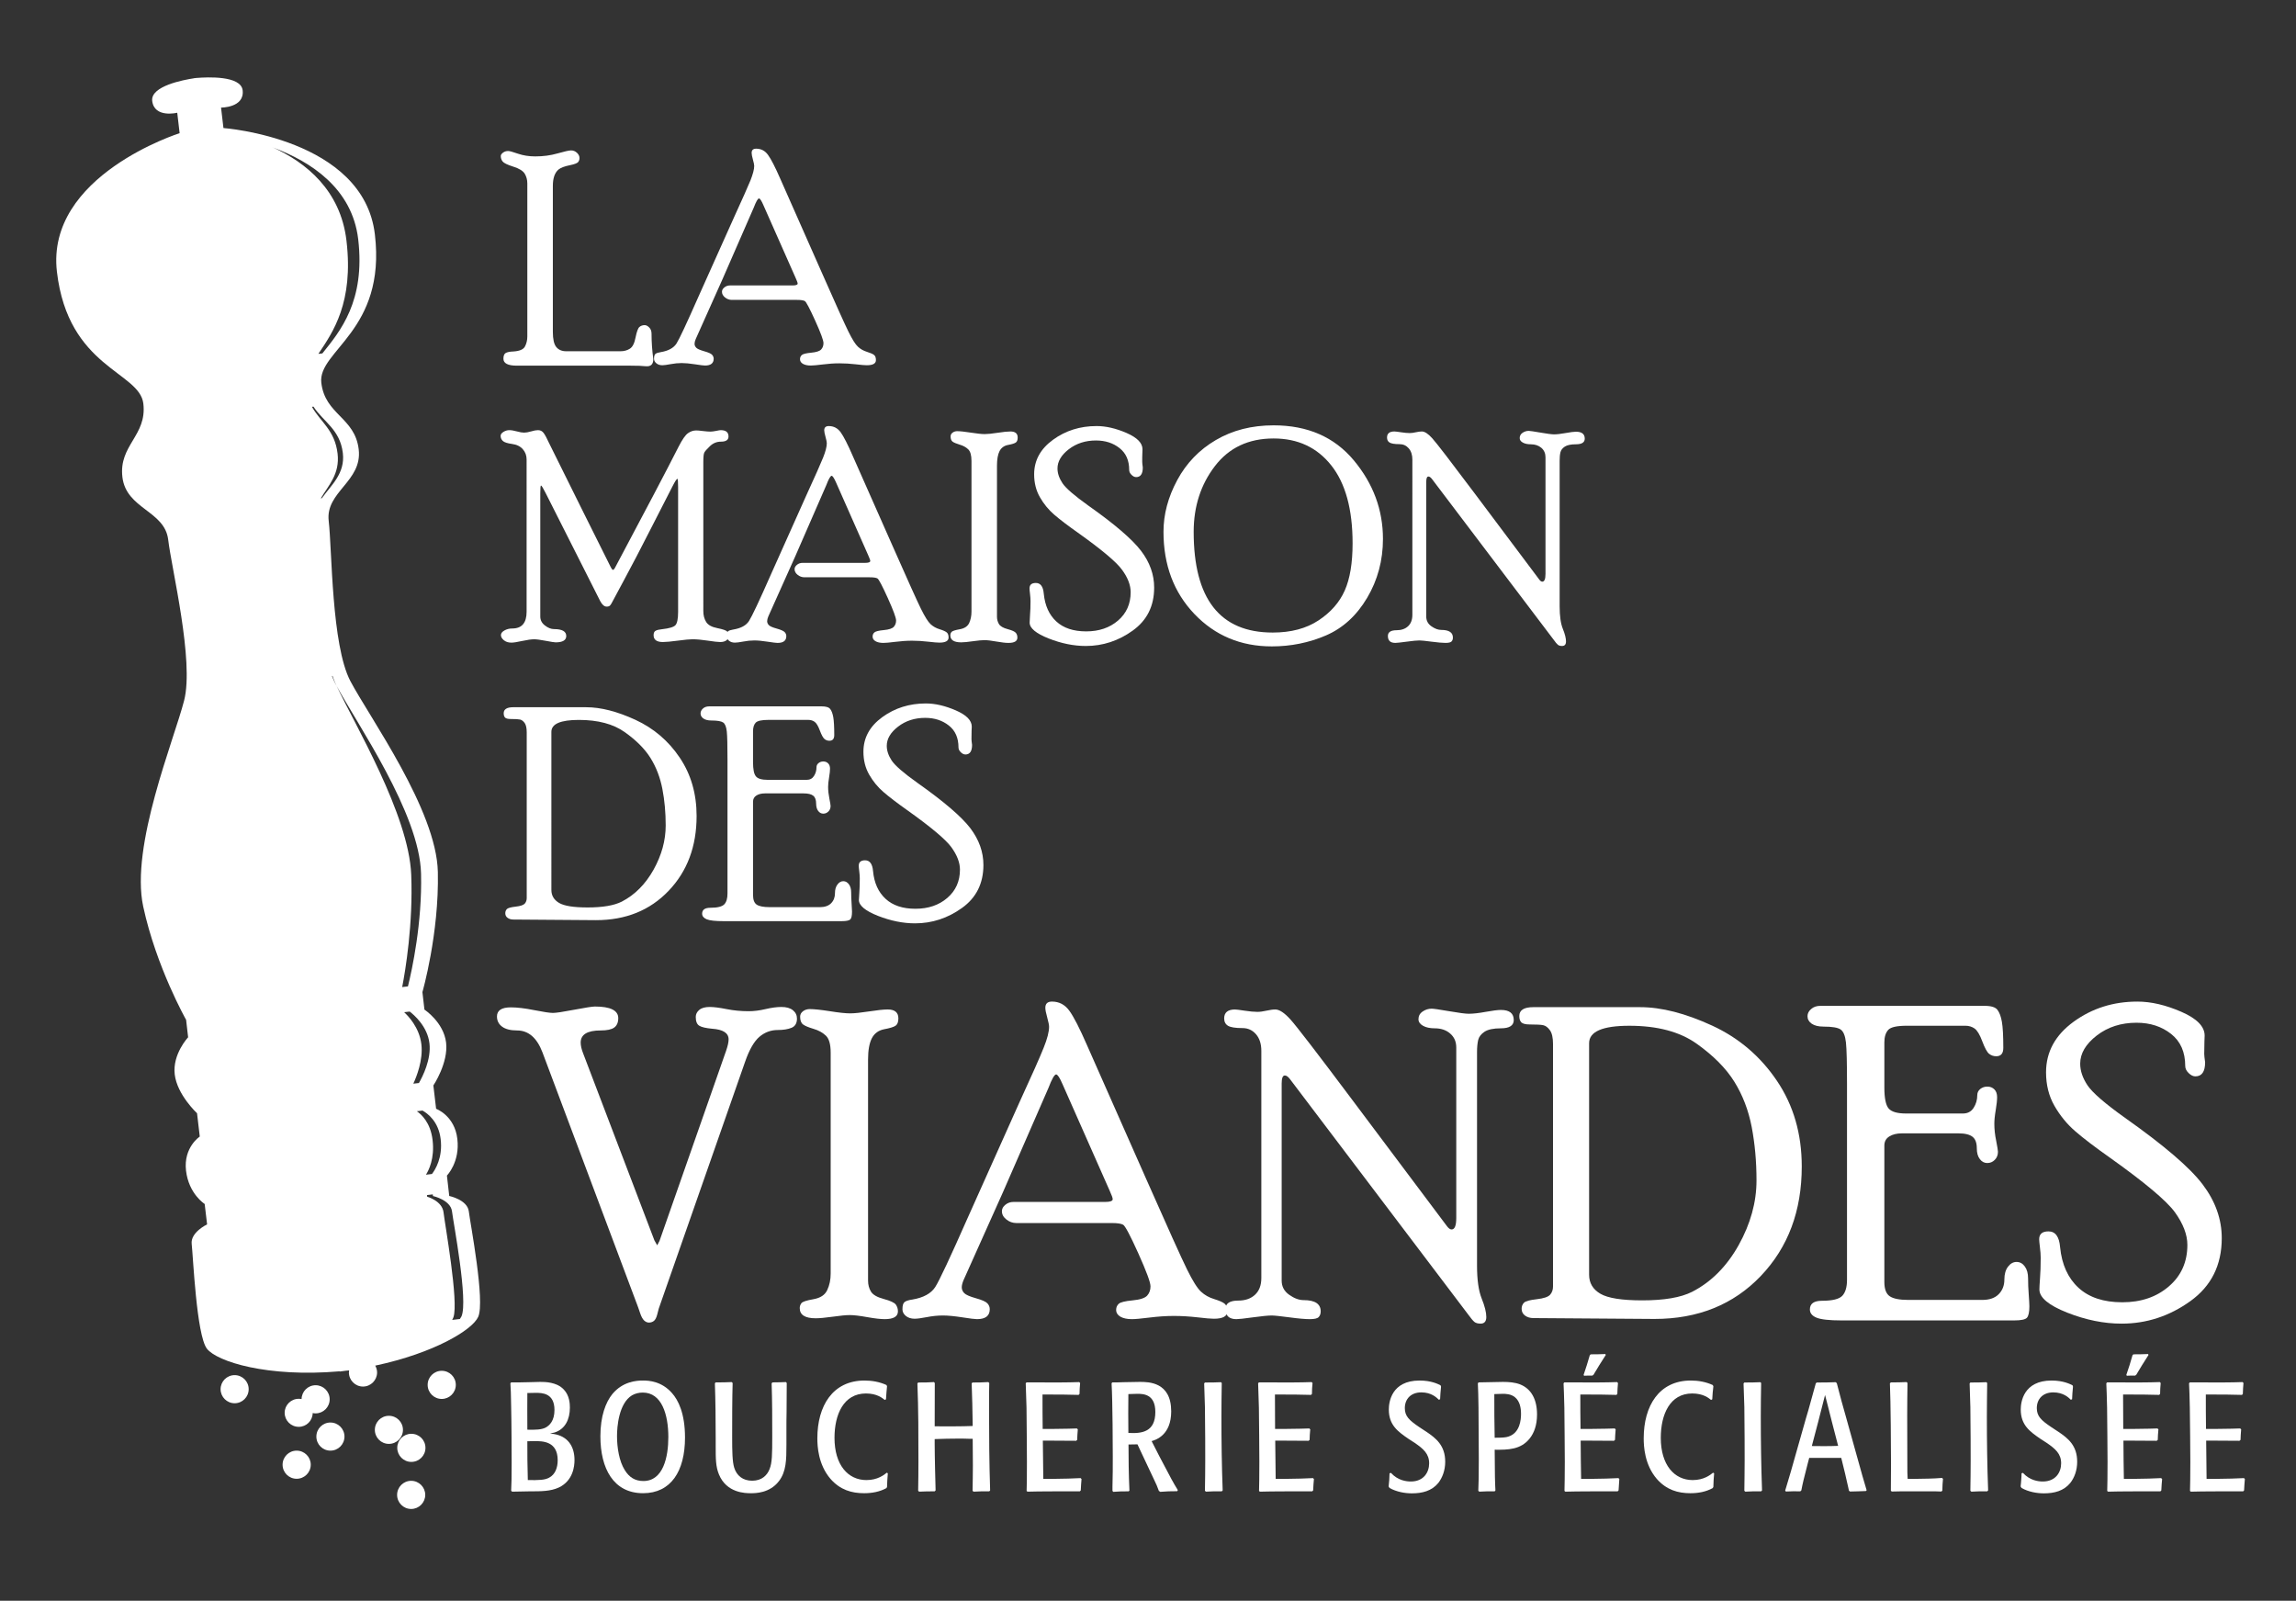 <?xml version="1.0" encoding="utf-8"?>
<!-- Generator: Adobe Illustrator 15.1.0, SVG Export Plug-In . SVG Version: 6.00 Build 0)  -->
<!DOCTYPE svg PUBLIC "-//W3C//DTD SVG 1.1//EN" "http://www.w3.org/Graphics/SVG/1.1/DTD/svg11.dtd">
<svg version="1.1" id="Layer_1" xmlns="http://www.w3.org/2000/svg" xmlns:xlink="http://www.w3.org/1999/xlink" x="0px" y="0px"
	 width="449px" height="313px" viewBox="0 0 449 313" enable-background="new 0 0 449 313" xml:space="preserve">
<rect x="0" y="0" width="449" height="313" fill="#333333" stroke="none"/>
<g>
	<defs>
		<rect id="SVGID_1_" x="11" y="15.139" width="428" height="279.909"/>
	</defs>
	<clipPath id="SVGID_2_">
		<use xlink:href="#SVGID_1_"  overflow="visible"/>
	</clipPath>
	<path clip-path="url(#SVGID_2_)" fill="#FFFFFF" d="M121.343,68.68c0.696,0,1.311-0.167,1.834-0.5
		c0.527-0.329,0.896-1.058,1.111-2.198c0.228-1.134,0.481-1.815,0.761-2.054c0.283-0.235,0.633-0.354,1.028-0.354
		c0.285,0,0.581,0.153,0.883,0.459c0.305,0.305,0.453,0.705,0.453,1.22c0,1.656,0.119,3.314,0.347,4.962
		c0,1.023-0.495,1.49-1.481,1.397c-0.648-0.078-1.647-0.114-2.996-0.114H101.07c-1.747,0-2.621-0.456-2.621-1.351
		c0-0.597,0.158-0.978,0.465-1.139c0.315-0.161,0.8-0.261,1.442-0.28c1.234-0.072,2.004-0.396,2.303-0.98
		c0.312-0.581,0.463-1.241,0.463-1.978V35.858c0-0.698-0.174-1.333-0.508-1.895c-0.35-0.56-1.091-1.027-2.242-1.381
		c-1.146-0.362-1.847-0.704-2.084-1.014c-0.238-0.302-0.357-0.661-0.357-1.056c0-0.227,0.145-0.444,0.431-0.662
		c0.283-0.215,0.626-0.326,1.021-0.326c0.267,0,0.909,0.178,1.924,0.532c1.015,0.349,2.139,0.525,3.372,0.525
		c1.536,0,2.984-0.188,4.352-0.583c1.365-0.389,2.245-0.588,2.65-0.588c0.437,0,0.822,0.156,1.149,0.466
		c0.337,0.313,0.498,0.655,0.498,1.031c0,0.323-0.1,0.588-0.292,0.808c-0.206,0.218-0.726,0.407-1.561,0.58
		c-1.061,0.209-1.812,0.496-2.251,0.851c-0.742,0.633-1.108,1.695-1.108,3.199v28.539c0,1.43,0.219,2.416,0.671,2.969
		c0.443,0.548,1.092,0.828,1.957,0.828H121.343z"/>
	<path clip-path="url(#SVGID_2_)" fill="#FFFFFF" d="M149.284,40.101c-0.372-0.868-0.668-1.3-0.854-1.3
		c-0.229,0-0.569,0.606-1.038,1.817l-6.083,13.931l-5.251,11.739c-0.158,0.356-0.231,0.673-0.231,0.936
		c0,0.289,0.116,0.545,0.337,0.774c0.209,0.222,0.733,0.446,1.551,0.682c0.816,0.23,1.327,0.455,1.535,0.685
		c0.209,0.231,0.315,0.493,0.315,0.782c0,0.886-0.575,1.326-1.708,1.326c-0.267,0-0.922-0.085-1.957-0.244
		c-1.034-0.16-1.901-0.239-2.582-0.239c-0.7,0-1.423,0.067-2.168,0.21c-0.738,0.14-1.278,0.218-1.625,0.218
		c-0.469,0-0.86-0.129-1.169-0.381c-0.301-0.249-0.455-0.541-0.455-0.875c0-0.497,0.092-0.818,0.286-0.973
		c0.186-0.15,0.536-0.262,1.05-0.341c1.471-0.247,2.482-0.803,3.048-1.665c0.556-0.867,1.988-3.933,4.313-9.202l6.905-15.397
		c1.683-3.685,2.775-6.135,3.266-7.337c0.473-1.211,0.723-2.147,0.723-2.812c0-0.221-0.09-0.638-0.257-1.24
		c-0.166-0.599-0.247-1.033-0.247-1.299c0-0.549,0.286-0.824,0.883-0.824c0.963,0,1.744,0.405,2.325,1.224
		c0.594,0.815,1.385,2.357,2.374,4.616l7.898,17.85c2.871,6.5,4.679,10.525,5.443,12.068c0.758,1.537,1.381,2.528,1.876,2.973
		c0.485,0.453,1.069,0.779,1.748,0.989c0.674,0.211,1.143,0.411,1.39,0.61c0.253,0.194,0.369,0.54,0.369,1.012
		c0,0.671-0.6,1.002-1.795,1.002c-0.397,0-1.126-0.064-2.184-0.189c-1.057-0.124-2.11-0.186-3.157-0.186
		c-1.05,0-2.132,0.072-3.269,0.22c-1.134,0.143-1.908,0.21-2.329,0.21c-0.652,0-1.159-0.11-1.548-0.334
		c-0.379-0.22-0.566-0.526-0.566-0.908c0-0.324,0.116-0.59,0.347-0.805c0.229-0.217,0.835-0.368,1.847-0.464
		c1.005-0.095,1.654-0.304,1.95-0.64c0.299-0.33,0.446-0.741,0.446-1.235c0-0.533-0.54-2-1.622-4.395
		c-1.089-2.398-1.76-3.673-2.023-3.824c-0.27-0.151-0.778-0.229-1.539-0.229h-12.73c-0.486,0-0.935-0.152-1.333-0.474
		c-0.395-0.316-0.604-0.685-0.604-1.111c0-0.32,0.158-0.614,0.479-0.863c0.309-0.246,0.666-0.377,1.063-0.377h12.237
		c0.677,0,1.024-0.122,1.024-0.365c0-0.152-0.132-0.526-0.398-1.109L149.284,40.101z"/>
	<path clip-path="url(#SVGID_2_)" fill="#FFFFFF" d="M137.542,119.525c0,0.777,0.177,1.464,0.54,2.067
		c0.359,0.601,1.085,1.005,2.184,1.222c1.092,0.219,1.741,0.443,1.943,0.668c0.215,0.233,0.318,0.507,0.318,0.826
		c0,0.346-0.148,0.632-0.437,0.872c-0.302,0.24-0.719,0.356-1.265,0.356c-0.417,0-1.23-0.09-2.419-0.272
		c-1.195-0.184-2.193-0.269-2.996-0.269c-0.53,0-1.474,0.085-2.843,0.269c-1.365,0.182-2.341,0.272-2.932,0.272
		c-1.214,0-1.821-0.445-1.821-1.338c0-0.438,0.132-0.73,0.401-0.87c0.267-0.143,0.684-0.244,1.25-0.299
		c1.391-0.156,2.264-0.411,2.617-0.785c0.344-0.367,0.527-1.24,0.527-2.607V95.195c0-1.041-0.048-1.566-0.151-1.566
		c-0.132,0-0.462,0.505-0.967,1.503l-4.417,8.633c-1.837,3.617-3.513,6.819-5.02,9.614c-1.513,2.801-2.322,4.309-2.425,4.521
		c-0.109,0.209-0.225,0.376-0.354,0.513c-0.134,0.128-0.343,0.198-0.629,0.198c-0.479,0-0.903-0.373-1.285-1.107l-10.647-21.08
		c-0.499-0.988-0.797-1.482-0.919-1.482c-0.086,0-0.138,0.495-0.138,1.477v24.134c0,0.704,0.305,1.286,0.912,1.749
		c0.607,0.471,1.192,0.705,1.773,0.705c1.593,0,2.393,0.45,2.393,1.354c0,0.821-0.7,1.238-2.081,1.238
		c-0.235,0-0.874-0.101-1.927-0.301c-1.054-0.198-1.802-0.301-2.242-0.301c-0.565,0-1.349,0.111-2.351,0.327
		c-0.995,0.221-1.705,0.33-2.12,0.33c-0.613,0-1.107-0.155-1.486-0.479c-0.379-0.313-0.566-0.645-0.566-0.993
		c0-0.342,0.215-0.642,0.671-0.901c0.443-0.258,0.96-0.393,1.542-0.393c1.872,0,2.807-1.089,2.807-3.276V89.833
		c0-0.784-0.254-1.447-0.749-2.007c-0.488-0.556-1.197-0.904-2.104-1.021c-0.918-0.127-1.512-0.319-1.801-0.593
		c-0.279-0.26-0.427-0.596-0.427-0.996c0-0.283,0.186-0.54,0.555-0.771c0.373-0.224,0.749-0.338,1.131-0.338
		c0.398,0,0.893,0.077,1.487,0.244c0.584,0.16,1.06,0.241,1.423,0.241c0.354,0,0.819-0.081,1.372-0.241
		c0.549-0.167,0.999-0.244,1.333-0.244c0.462,0,0.825,0.178,1.102,0.543c0.276,0.36,0.662,1.083,1.159,2.164l6.478,13.06
		l5.418,10.862c0.225,0.462,0.402,0.69,0.514,0.69c0.135,0,0.302-0.21,0.511-0.633c5.871-11.023,9.988-18.856,12.342-23.493
		c0.7-1.368,1.301-2.234,1.809-2.595c0.501-0.361,1.04-0.542,1.609-0.542c0.256,0,0.712,0.035,1.342,0.117
		c0.619,0.077,1.101,0.11,1.426,0.11c0.295,0,0.684-0.046,1.146-0.141c0.469-0.099,0.758-0.143,0.874-0.143
		c1.024,0,1.535,0.411,1.535,1.236c0,0.676-0.491,1.014-1.48,1.014c-0.822,0-1.536,0.292-2.142,0.87
		c-0.607,0.58-0.977,1.002-1.105,1.254c-0.138,0.254-0.199,0.869-0.199,1.834V119.525z"/>
	<path clip-path="url(#SVGID_2_)" fill="#FFFFFF" d="M163.496,94.34c-0.389-0.868-0.677-1.305-0.861-1.305
		c-0.228,0-0.581,0.602-1.043,1.816l-6.077,13.932l-5.261,11.737c-0.151,0.367-0.231,0.677-0.231,0.945
		c0,0.285,0.113,0.536,0.331,0.766c0.219,0.229,0.742,0.457,1.561,0.68c0.819,0.233,1.329,0.462,1.538,0.691
		c0.215,0.236,0.315,0.491,0.315,0.785c0,0.877-0.572,1.32-1.718,1.32c-0.26,0-0.916-0.081-1.949-0.24
		c-1.035-0.16-1.895-0.243-2.583-0.243c-0.7,0-1.422,0.071-2.162,0.216c-0.745,0.139-1.288,0.211-1.628,0.211
		c-0.472,0-0.871-0.122-1.176-0.377c-0.302-0.25-0.45-0.538-0.45-0.875c0-0.493,0.1-0.817,0.283-0.975
		c0.19-0.146,0.543-0.262,1.047-0.34c1.478-0.248,2.493-0.801,3.048-1.671c0.555-0.862,2.004-3.924,4.326-9.197l6.893-15.394
		c1.689-3.688,2.782-6.137,3.263-7.342c0.484-1.203,0.726-2.147,0.726-2.804c0-0.232-0.077-0.644-0.247-1.24
		c-0.17-0.603-0.257-1.034-0.257-1.299c0-0.551,0.299-0.83,0.883-0.83c0.971,0,1.747,0.405,2.341,1.222
		c0.584,0.825,1.378,2.36,2.357,4.629l7.898,17.843c2.877,6.505,4.688,10.524,5.446,12.062c0.765,1.542,1.394,2.534,1.875,2.98
		c0.488,0.45,1.07,0.778,1.75,0.986c0.674,0.204,1.14,0.413,1.388,0.61c0.259,0.202,0.379,0.539,0.379,1.013
		c0,0.668-0.604,0.999-1.795,0.999c-0.412,0-1.138-0.064-2.194-0.185c-1.05-0.122-2.104-0.191-3.15-0.191
		c-1.054,0-2.149,0.08-3.273,0.22c-1.137,0.146-1.911,0.21-2.332,0.21c-0.646,0-1.166-0.11-1.545-0.334
		c-0.382-0.219-0.568-0.52-0.568-0.911c0-0.321,0.112-0.592,0.347-0.802c0.228-0.211,0.848-0.367,1.853-0.46
		c0.999-0.097,1.647-0.308,1.943-0.639c0.302-0.335,0.45-0.746,0.45-1.237c0-0.53-0.542-1.997-1.628-4.398
		c-1.082-2.396-1.753-3.667-2.02-3.822c-0.27-0.152-0.774-0.225-1.539-0.225h-12.725c-0.497,0-0.937-0.159-1.338-0.477
		c-0.399-0.313-0.601-0.689-0.601-1.113c0-0.323,0.164-0.612,0.479-0.862c0.308-0.243,0.668-0.367,1.059-0.367h12.233
		c0.691,0,1.028-0.128,1.028-0.376c0-0.155-0.135-0.523-0.398-1.11L163.496,94.34z"/>
	<path clip-path="url(#SVGID_2_)" fill="#FFFFFF" d="M189.98,90.115c0-1.1-0.218-1.858-0.646-2.264
		c-0.423-0.411-0.979-0.713-1.653-0.907c-0.672-0.207-1.14-0.396-1.397-0.587c-0.257-0.198-0.389-0.538-0.389-1.035
		c0-0.292,0.131-0.536,0.389-0.727c0.257-0.19,0.552-0.288,0.893-0.288c0.584,0,1.48,0.098,2.676,0.285
		c1.197,0.187,2.103,0.286,2.732,0.286c0.563,0,1.414-0.087,2.519-0.258c1.107-0.173,1.939-0.254,2.492-0.254
		c0.945,0,1.42,0.398,1.42,1.181c0,0.481-0.119,0.805-0.366,0.976c-0.251,0.181-0.759,0.336-1.517,0.477
		c-0.761,0.14-1.311,0.543-1.658,1.19c-0.339,0.662-0.51,1.611-0.51,2.862v29.509c0,0.544,0.125,1.033,0.386,1.462
		c0.257,0.426,0.825,0.758,1.715,0.998c0.883,0.229,1.41,0.481,1.606,0.741c0.195,0.258,0.285,0.559,0.285,0.905
		c0,0.697-0.581,1.041-1.76,1.041c-0.536,0-1.314-0.09-2.335-0.268c-1.018-0.182-1.805-0.275-2.335-0.275
		c-0.491,0-1.246,0.074-2.264,0.213c-1.018,0.145-1.776,0.22-2.291,0.22c-1.418,0-2.128-0.454-2.128-1.363
		c0-0.246,0.074-0.468,0.228-0.662c0.148-0.19,0.688-0.37,1.609-0.534c0.921-0.158,1.535-0.564,1.85-1.218
		c0.292-0.652,0.45-1.389,0.45-2.201V90.115z"/>
	<path clip-path="url(#SVGID_2_)" fill="#FFFFFF" d="M206.8,91.599c0,0.946,0.327,1.91,0.983,2.893
		c0.649,0.974,2.322,2.413,5.009,4.338c5.193,3.661,8.634,6.623,10.343,8.866c1.721,2.252,2.569,4.651,2.569,7.194
		c0,3.605-1.397,6.409-4.198,8.413c-2.781,2.003-5.848,3.006-9.172,3.006c-2.354,0-4.786-0.495-7.253-1.468
		c-2.485-0.982-3.726-2.013-3.726-3.099c0-0.261,0.029-0.768,0.074-1.491c0.068-0.74,0.097-1.656,0.097-2.749
		c0-0.387-0.039-0.845-0.1-1.393c-0.071-0.537-0.093-0.898-0.093-1.067c0-0.701,0.405-1.056,1.237-1.056
		c0.921,0,1.436,0.708,1.551,2.114c0.228,2.314,1.047,4.121,2.453,5.415c1.408,1.297,3.351,1.938,5.846,1.938
		c2.505,0,4.581-0.708,6.222-2.116c1.647-1.419,2.469-3.266,2.469-5.542c0-1.368-0.545-2.823-1.664-4.357
		c-1.101-1.538-4.011-3.976-8.707-7.318c-1.94-1.368-3.475-2.533-4.583-3.494c-1.111-0.957-2.042-2.092-2.791-3.403
		c-0.754-1.313-1.13-2.804-1.13-4.477c0-2.719,1.227-4.974,3.696-6.764c2.458-1.786,5.292-2.676,8.512-2.676
		c1.825,0,3.777,0.448,5.857,1.348c2.082,0.909,3.123,1.967,3.123,3.183c0,0.173-0.007,0.447-0.026,0.82
		c-0.026,0.369-0.026,0.914-0.026,1.631c0,0.193,0.033,0.566,0.112,1.115c0,1.255-0.437,1.885-1.301,1.885
		c-0.311,0-0.606-0.147-0.905-0.443c-0.302-0.291-0.456-0.613-0.456-0.951c0-1.858-0.62-3.282-1.883-4.275
		c-1.255-0.998-2.8-1.492-4.611-1.492c-2.065,0-3.835,0.574-5.313,1.709C207.538,88.976,206.8,90.229,206.8,91.599"/>
	<path clip-path="url(#SVGID_2_)" fill="#FFFFFF" d="M248.886,123.682c3.581,0,6.559-0.791,8.951-2.37
		c2.399-1.581,4.104-3.522,5.133-5.839c1.027-2.311,1.538-5.391,1.538-9.238c0-6.64-1.385-11.723-4.169-15.238
		c-2.778-3.506-6.533-5.264-11.279-5.264c-4.897,0-8.72,1.804-11.485,5.415c-2.759,3.602-4.143,7.885-4.143,12.835
		C233.432,117.116,238.583,123.682,248.886,123.682 M249.06,83.166c6.654,0,11.88,2.283,15.686,6.843
		c3.803,4.562,5.701,9.682,5.701,15.367c0,4.2-1.034,8.046-3.096,11.524c-2.06,3.472-4.75,5.927-8.068,7.354
		c-3.318,1.42-6.844,2.135-10.566,2.135c-6.061,0-11.106-2.109-15.137-6.329c-4.03-4.22-6.051-9.581-6.051-16.079
		c0-3.403,0.893-6.773,2.682-10.094c1.792-3.329,4.311-5.947,7.576-7.856C241.043,84.122,244.801,83.166,249.06,83.166"/>
	<path clip-path="url(#SVGID_2_)" fill="#FFFFFF" d="M302.235,89.439c0-0.777-0.267-1.403-0.806-1.871
		c-0.553-0.464-1.233-0.695-2.071-0.695c-0.646,0-1.17-0.114-1.567-0.34c-0.405-0.223-0.601-0.515-0.601-0.874
		c0-0.434,0.186-0.778,0.552-1.029c0.379-0.254,0.777-0.382,1.221-0.382c0.219,0,0.983,0.115,2.315,0.342
		c1.313,0.228,2.19,0.342,2.624,0.342c0.568,0,1.326-0.088,2.258-0.257c0.948-0.172,1.619-0.26,2.036-0.26
		c1.141,0,1.715,0.455,1.715,1.357c0,0.734-0.581,1.1-1.718,1.1c-0.982,0-1.709,0.151-2.184,0.455
		c-0.46,0.307-0.745,0.669-0.848,1.1c-0.112,0.427-0.161,0.976-0.161,1.643v28.474c0,1.899,0.206,3.369,0.619,4.396
		c0.418,1.028,0.624,1.854,0.624,2.48c0,0.59-0.261,0.889-0.765,0.889c-0.36,0-0.636-0.079-0.822-0.235
		c-0.199-0.159-0.481-0.5-0.854-1.022l-23.77-31.393c-0.257-0.322-0.485-0.485-0.688-0.485c-0.296,0-0.431,0.359-0.431,1.074v26.302
		c0,0.8,0.331,1.434,1.012,1.908c0.671,0.477,1.313,0.709,1.924,0.709c1.52,0,2.277,0.5,2.277,1.503c0,0.303-0.08,0.552-0.26,0.749
		c-0.171,0.189-0.565,0.286-1.188,0.286c-0.61,0-1.513-0.081-2.727-0.24c-1.218-0.16-2.008-0.242-2.367-0.242
		c-0.494,0-1.326,0.082-2.498,0.242c-1.183,0.159-1.915,0.24-2.22,0.24c-0.978,0-1.452-0.45-1.452-1.355
		c0-0.75,0.565-1.123,1.705-1.123c0.932,0,1.678-0.261,2.242-0.78c0.556-0.521,0.839-1.267,0.839-2.237V89.882
		c0-0.924-0.235-1.665-0.707-2.214c-0.479-0.55-1.075-0.823-1.806-0.823c-0.96,0-1.615-0.108-1.958-0.323
		c-0.328-0.209-0.485-0.538-0.485-0.976c0-0.783,0.479-1.181,1.442-1.181c0.173,0,0.594,0.052,1.28,0.153
		c0.691,0.106,1.256,0.159,1.703,0.159c0.347,0,0.752-0.053,1.217-0.159c0.459-0.101,0.863-0.153,1.172-0.153
		c0.55,0,1.233,0.44,2.033,1.337c0.813,0.891,3.578,4.491,8.309,10.794l12.606,16.81c0.206,0.283,0.408,0.426,0.591,0.426
		c0.431,0,0.636-0.514,0.636-1.542V89.439z"/>
	<path clip-path="url(#SVGID_2_)" fill="#FFFFFF" d="M107.828,174.017c0,1.095,0.507,1.944,1.513,2.537
		c1.011,0.591,2.864,0.879,5.575,0.879c2.936,0,5.158-0.377,6.668-1.134c2.553-1.317,4.621-3.394,6.217-6.234
		c1.587-2.85,2.38-5.734,2.38-8.661c0-2.521-0.213-4.9-0.646-7.128c-0.427-2.232-1.198-4.247-2.309-6.041
		c-1.115-1.789-2.798-3.484-5.046-5.078c-2.245-1.596-5.237-2.393-8.977-2.393c-3.584,0-5.376,0.776-5.376,2.335V174.017z
		 M114.646,138.285c2.852,0,6.051,0.825,9.619,2.463c3.565,1.65,6.449,4.1,8.649,7.375c2.213,3.273,3.312,7.083,3.312,11.432
		c0,5.932-1.824,10.812-5.474,14.626c-3.651,3.824-8.382,5.737-14.202,5.737l-16.168-0.121c-0.433,0-0.812-0.111-1.111-0.329
		c-0.309-0.215-0.457-0.521-0.457-0.911c0-0.327,0.11-0.593,0.315-0.813c0.212-0.205,0.778-0.365,1.715-0.469
		c0.925-0.102,1.522-0.306,1.779-0.592c0.26-0.303,0.382-0.662,0.382-1.1v-32.37c0-0.858-0.135-1.473-0.411-1.858
		c-0.273-0.371-0.576-0.593-0.887-0.662c-0.312-0.07-0.916-0.106-1.811-0.106c-0.553,0-0.922-0.085-1.111-0.266
		c-0.189-0.185-0.283-0.465-0.283-0.856c0-0.786,0.626-1.182,1.878-1.182H114.646z"/>
	<path clip-path="url(#SVGID_2_)" fill="#FFFFFF" d="M160.327,177.376c0.957,0,1.705-0.254,2.206-0.766
		c0.501-0.508,0.751-1.159,0.751-1.958c0-0.714,0.167-1.288,0.492-1.709c0.321-0.43,0.7-0.645,1.137-0.645
		c0.437,0,0.802,0.203,1.098,0.606c0.295,0.394,0.443,0.93,0.443,1.591c0,0.666,0.026,1.382,0.083,2.154
		c0.054,0.773,0.083,1.291,0.083,1.581c0,0.784-0.102,1.284-0.321,1.528c-0.224,0.235-0.79,0.356-1.699,0.356h-23.063
		c-1.629,0-2.733-0.121-3.328-0.361c-0.597-0.253-0.899-0.621-0.899-1.103c0-0.768,0.545-1.155,1.625-1.155
		c1.384,0,2.284-0.229,2.714-0.68c0.414-0.444,0.62-1.145,0.62-2.121v-26.093c0-2.812-0.039-4.672-0.138-5.583
		c-0.1-0.922-0.344-1.5-0.713-1.754c-0.382-0.255-1.137-0.385-2.283-0.385c-0.688,0-1.211-0.134-1.58-0.391
		c-0.373-0.263-0.553-0.594-0.553-0.996c0-0.364,0.161-0.684,0.479-0.968c0.317-0.278,0.729-0.411,1.227-0.411h21.955
		c0.877,0,1.448,0.176,1.709,0.542c0.272,0.358,0.458,0.885,0.587,1.597c0.119,0.699,0.187,1.855,0.187,3.477
		c0,0.739-0.318,1.109-0.944,1.109c-0.363,0-0.681-0.106-0.951-0.329c-0.277-0.224-0.582-0.772-0.921-1.67
		c-0.325-0.888-0.675-1.458-1.025-1.705c-0.353-0.252-0.761-0.374-1.218-0.374h-7.827c-1.31,0-2.142,0.18-2.489,0.557
		c-0.341,0.372-0.508,0.929-0.508,1.675v6.029c0,1.411,0.183,2.34,0.575,2.787c0.37,0.455,1.146,0.673,2.313,0.673h7.605
		c0.626,0,1.105-0.251,1.426-0.756c0.324-0.501,0.491-1.073,0.491-1.701c0-0.318,0.122-0.597,0.392-0.812
		c0.264-0.22,0.581-0.324,0.94-0.324c0.379,0,0.694,0.123,0.941,0.369c0.254,0.247,0.373,0.594,0.373,1.05
		c0,0.401-0.064,0.968-0.186,1.716c-0.129,0.747-0.187,1.367-0.187,1.835c0,0.721,0.084,1.482,0.245,2.278
		c0.158,0.797,0.238,1.274,0.238,1.45c0,0.431-0.138,0.799-0.424,1.08c-0.286,0.285-0.62,0.425-0.999,0.425
		c-0.401,0-0.729-0.172-0.998-0.525c-0.267-0.351-0.405-0.831-0.405-1.439c0-0.724-0.187-1.24-0.566-1.542
		c-0.381-0.305-1.009-0.455-1.885-0.455h-7.554c-0.674,0-1.246,0.138-1.673,0.411c-0.447,0.28-0.662,0.684-0.662,1.21v18.225
		c0,0.957,0.241,1.589,0.729,1.912c0.481,0.318,1.316,0.482,2.499,0.482H160.327z"/>
	<path clip-path="url(#SVGID_2_)" fill="#FFFFFF" d="M173.414,145.827c0,0.954,0.325,1.915,0.973,2.897
		c0.656,0.977,2.322,2.428,5.01,4.338c5.19,3.667,8.639,6.623,10.358,8.874c1.699,2.248,2.56,4.642,2.56,7.189
		c0,3.604-1.397,6.413-4.192,8.408c-2.797,2.008-5.858,3.008-9.182,3.008c-2.357,0-4.773-0.493-7.255-1.465
		c-2.482-0.983-3.723-2.021-3.723-3.1c0-0.256,0.036-0.759,0.09-1.495c0.058-0.729,0.083-1.649,0.083-2.748
		c0-0.38-0.036-0.843-0.103-1.387c-0.07-0.539-0.099-0.9-0.099-1.072c0-0.697,0.414-1.059,1.243-1.059
		c0.918,0,1.438,0.708,1.554,2.115c0.222,2.329,1.044,4.123,2.454,5.417c1.407,1.299,3.353,1.944,5.838,1.944
		c2.512,0,4.597-0.709,6.234-2.123c1.645-1.417,2.47-3.26,2.47-5.531c0-1.372-0.558-2.824-1.667-4.363
		c-1.104-1.531-4.018-3.974-8.716-7.312c-1.937-1.376-3.456-2.535-4.577-3.5c-1.111-0.955-2.042-2.093-2.791-3.399
		c-0.758-1.32-1.127-2.809-1.127-4.48c0-2.716,1.229-4.971,3.69-6.762c2.463-1.787,5.299-2.676,8.511-2.676
		c1.827,0,3.78,0.453,5.868,1.357c2.074,0.901,3.119,1.957,3.119,3.178c0,0.171-0.007,0.438-0.036,0.811
		c-0.012,0.368-0.022,0.917-0.022,1.641c0,0.183,0.035,0.558,0.116,1.109c0,1.255-0.437,1.88-1.301,1.88
		c-0.308,0-0.61-0.145-0.908-0.439c-0.302-0.292-0.447-0.61-0.447-0.95c0-1.855-0.632-3.284-1.886-4.27c-1.265-1-2.8-1.5-4.618-1.5
		c-2.065,0-3.832,0.572-5.309,1.713C174.149,143.214,173.414,144.464,173.414,145.827"/>
	<path clip-path="url(#SVGID_2_)" fill="#FFFFFF" d="M141.984,205.491c0.337-0.972,0.501-1.725,0.501-2.256
		c0-1.254-1.082-1.943-3.25-2.09c-1.175-0.11-1.998-0.296-2.463-0.572c-0.479-0.283-0.712-0.859-0.712-1.739
		c0-0.521,0.231-0.984,0.684-1.365c0.465-0.392,1.143-0.577,2.062-0.577c0.777,0,1.869,0.137,3.273,0.415
		c1.407,0.281,2.842,0.414,4.313,0.414c1.024,0,2.135-0.132,3.311-0.414c1.188-0.278,2.219-0.415,3.109-0.415
		c0.973,0,1.715,0.211,2.245,0.635c0.527,0.429,0.796,0.969,0.796,1.643c0,0.907-0.359,1.504-1.063,1.795
		c-0.716,0.291-1.616,0.432-2.701,0.432c-1.33,0-2.521,0.437-3.562,1.313c-1.046,0.88-1.995,2.517-2.823,4.91l-16.872,48.23
		c-0.058,0.167-0.154,0.545-0.305,1.167c-0.158,0.61-0.369,1.031-0.643,1.254c-0.276,0.217-0.606,0.331-0.999,0.331
		c-0.324,0-0.632-0.145-0.931-0.417c-0.283-0.282-0.539-0.745-0.761-1.403c-0.219-0.648-0.36-1.046-0.408-1.185l-18.711-49.854
		c-1.089-2.841-2.737-4.261-4.972-4.261c-1.278,0-2.251-0.251-2.917-0.746c-0.668-0.495-0.999-1.159-0.999-1.991
		c0-1.178,0.902-1.779,2.711-1.779c1.255,0,2.788,0.188,4.609,0.551c1.814,0.36,3.025,0.539,3.635,0.539
		c0.585,0,1.972-0.206,4.163-0.625c2.19-0.416,3.536-0.626,4.041-0.626c3.035,0,4.561,0.763,4.561,2.273
		c0,0.856-0.276,1.47-0.803,1.847c-0.53,0.373-1.397,0.557-2.624,0.557c-2.624,0-3.921,0.789-3.921,2.38
		c0,0.581,0.157,1.288,0.491,2.129l13.93,36.548l0.543,0.954l0.456-0.875L141.984,205.491z"/>
	<path clip-path="url(#SVGID_2_)" fill="#FFFFFF" d="M162.443,205.809c0-1.611-0.309-2.712-0.938-3.31
		c-0.626-0.596-1.433-1.042-2.425-1.33c-0.983-0.295-1.667-0.58-2.042-0.864c-0.373-0.28-0.566-0.792-0.566-1.519
		c0-0.424,0.193-0.784,0.559-1.057c0.383-0.284,0.819-0.423,1.324-0.423c0.854,0,2.162,0.14,3.912,0.412
		c1.75,0.28,3.083,0.426,3.999,0.426c0.833,0,2.062-0.135,3.687-0.38c1.625-0.248,2.842-0.383,3.642-0.383
		c1.394,0,2.091,0.592,2.091,1.742c0,0.706-0.187,1.183-0.543,1.435c-0.366,0.247-1.105,0.483-2.216,0.686
		c-1.114,0.214-1.917,0.793-2.421,1.749c-0.498,0.965-0.749,2.354-0.749,4.19v43.21c0,0.802,0.186,1.518,0.559,2.141
		c0.372,0.62,1.214,1.113,2.505,1.455c1.298,0.347,2.078,0.716,2.361,1.088c0.276,0.386,0.417,0.824,0.417,1.336
		c0,1.013-0.86,1.52-2.582,1.52c-0.781,0-1.917-0.124-3.417-0.392c-1.503-0.273-2.641-0.403-3.414-0.403
		c-0.726,0-1.833,0.106-3.311,0.316c-1.49,0.208-2.611,0.31-3.356,0.31c-2.087,0-3.122-0.662-3.122-1.99
		c0-0.356,0.113-0.687,0.331-0.969c0.219-0.282,1.005-0.541,2.355-0.771c1.361-0.244,2.257-0.833,2.694-1.794
		c0.453-0.962,0.668-2.027,0.668-3.232V205.809z"/>
	<path clip-path="url(#SVGID_2_)" fill="#FFFFFF" d="M207.792,212.004c-0.552-1.283-0.977-1.92-1.252-1.92
		c-0.336,0-0.838,0.886-1.519,2.666l-8.906,20.407l-7.701,17.181c-0.219,0.528-0.334,0.999-0.334,1.377
		c0,0.418,0.164,0.793,0.482,1.127c0.324,0.332,1.085,0.665,2.28,1.002c1.195,0.331,1.943,0.665,2.254,1.002
		c0.309,0.339,0.459,0.72,0.459,1.142c0,1.299-0.835,1.944-2.505,1.944c-0.395,0-1.343-0.111-2.862-0.354
		c-1.519-0.232-2.781-0.359-3.78-0.359c-1.034,0-2.084,0.106-3.177,0.322c-1.085,0.211-1.869,0.31-2.379,0.31
		c-0.694,0-1.269-0.188-1.715-0.552c-0.437-0.365-0.655-0.799-0.655-1.284c0-0.732,0.125-1.199,0.411-1.421
		c0.27-0.223,0.784-0.392,1.535-0.496c2.161-0.365,3.642-1.178,4.464-2.441c0.815-1.28,2.916-5.759,6.323-13.473l10.098-22.543
		c2.483-5.403,4.076-8.996,4.776-10.76c0.716-1.762,1.066-3.136,1.066-4.113c0-0.326-0.116-0.931-0.362-1.815
		c-0.247-0.875-0.37-1.507-0.37-1.901c0-0.807,0.43-1.213,1.291-1.213c1.419,0,2.55,0.603,3.414,1.804
		c0.864,1.189,2.016,3.448,3.462,6.762l11.565,26.142c4.205,9.513,6.864,15.405,7.975,17.66c1.11,2.253,2.025,3.709,2.749,4.365
		c0.707,0.652,1.561,1.135,2.556,1.434c0.999,0.309,1.681,0.604,2.04,0.895c0.363,0.301,0.553,0.79,0.553,1.49
		c0,0.969-0.884,1.462-2.641,1.462c-0.584,0-1.65-0.087-3.192-0.273c-1.548-0.177-3.096-0.275-4.628-0.275
		c-1.539,0-3.131,0.114-4.789,0.32c-1.661,0.205-2.801,0.31-3.411,0.31c-0.954,0-1.702-0.166-2.258-0.478
		c-0.563-0.339-0.838-0.775-0.838-1.343c0-0.477,0.17-0.872,0.504-1.182c0.34-0.308,1.237-0.531,2.711-0.671
		c1.472-0.135,2.418-0.457,2.855-0.933c0.437-0.484,0.649-1.091,0.649-1.814c0-0.773-0.797-2.914-2.377-6.434
		c-1.586-3.517-2.579-5.378-2.965-5.601c-0.388-0.228-1.136-0.338-2.248-0.338h-18.631c-0.726,0-1.375-0.228-1.965-0.696
		c-0.584-0.461-0.871-1.001-0.871-1.615c0-0.484,0.229-0.907,0.684-1.268c0.46-0.374,0.98-0.546,1.564-0.546h17.918
		c1.002,0,1.5-0.183,1.5-0.542c0-0.228-0.192-0.777-0.587-1.639L207.792,212.004z"/>
	<path clip-path="url(#SVGID_2_)" fill="#FFFFFF" d="M284.783,204.824c0-1.14-0.393-2.055-1.195-2.74
		c-0.783-0.682-1.798-1.018-3.016-1.018c-0.943,0-1.715-0.166-2.293-0.495c-0.584-0.331-0.887-0.761-0.887-1.283
		c0-0.634,0.273-1.142,0.816-1.506c0.539-0.376,1.137-0.556,1.77-0.556c0.334,0,1.468,0.155,3.395,0.492
		c1.931,0.336,3.216,0.502,3.851,0.502c0.842,0,1.937-0.118,3.312-0.372c1.375-0.251,2.377-0.372,2.986-0.372
		c1.662,0,2.503,0.659,2.503,1.974c0,1.071-0.841,1.616-2.506,1.616c-1.448,0-2.517,0.225-3.201,0.665
		c-0.672,0.45-1.093,0.978-1.246,1.609c-0.151,0.633-0.229,1.429-0.229,2.403v41.704c0,2.783,0.302,4.932,0.902,6.432
		c0.61,1.503,0.912,2.716,0.912,3.639c0,0.859-0.379,1.292-1.121,1.292c-0.532,0-0.932-0.118-1.211-0.337
		c-0.279-0.228-0.696-0.733-1.249-1.495l-34.812-45.976c-0.359-0.48-0.7-0.712-1.006-0.712c-0.417,0-0.619,0.53-0.619,1.584v38.514
		c0,1.164,0.488,2.093,1.478,2.787c0.985,0.699,1.927,1.038,2.813,1.038c2.232,0,3.34,0.735,3.34,2.201
		c0,0.456-0.125,0.813-0.376,1.097c-0.24,0.28-0.828,0.423-1.753,0.423c-0.884,0-2.217-0.113-3.995-0.355
		c-1.773-0.232-2.924-0.359-3.456-0.359c-0.717,0-1.946,0.126-3.665,0.359c-1.728,0.242-2.804,0.355-3.243,0.355
		c-1.42,0-2.13-0.666-2.13-1.982c0-1.105,0.835-1.649,2.499-1.649c1.368,0,2.463-0.382,3.282-1.147
		c0.818-0.762,1.23-1.851,1.23-3.271v-44.406c0-1.362-0.348-2.448-1.041-3.249c-0.694-0.804-1.573-1.209-2.63-1.209
		c-1.42,0-2.377-0.157-2.865-0.463c-0.489-0.305-0.732-0.788-0.732-1.434c0-1.151,0.71-1.741,2.123-1.741
		c0.25,0,0.874,0.086,1.872,0.235c1.006,0.152,1.841,0.232,2.506,0.232c0.504,0,1.088-0.08,1.766-0.232
		c0.678-0.149,1.256-0.235,1.737-0.235c0.797,0,1.79,0.66,2.969,1.967c1.181,1.307,5.237,6.581,12.152,15.809l18.461,24.617
		c0.314,0.41,0.604,0.621,0.887,0.621c0.616,0,0.915-0.751,0.915-2.258V204.824z"/>
	<path clip-path="url(#SVGID_2_)" fill="#FFFFFF" d="M310.763,249.253c0,1.619,0.738,2.855,2.214,3.718
		c1.479,0.861,4.206,1.288,8.163,1.288c4.304,0,7.551-0.553,9.76-1.668c3.739-1.916,6.771-4.964,9.105-9.127
		c2.325-4.176,3.494-8.398,3.494-12.674c0-3.697-0.321-7.18-0.943-10.444c-0.633-3.262-1.757-6.207-3.395-8.844
		c-1.632-2.624-4.092-5.099-7.388-7.443c-3.295-2.332-7.676-3.493-13.142-3.493c-5.248,0-7.869,1.134-7.869,3.415V249.253z
		 M320.738,196.929c4.178,0,8.871,1.208,14.094,3.611c5.215,2.409,9.438,6.008,12.666,10.8c3.23,4.786,4.85,10.36,4.85,16.738
		c0,8.69-2.669,15.821-8.017,21.423c-5.341,5.588-12.275,8.393-20.789,8.393l-23.684-0.17c-0.635,0-1.182-0.168-1.624-0.486
		c-0.444-0.327-0.668-0.77-0.668-1.33c0-0.48,0.15-0.875,0.459-1.187c0.305-0.31,1.137-0.536,2.505-0.686
		c1.364-0.155,2.235-0.454,2.608-0.881c0.373-0.424,0.567-0.966,0.567-1.606v-47.398c0-1.256-0.208-2.159-0.607-2.708
		c-0.403-0.559-0.834-0.882-1.3-0.982c-0.449-0.102-1.336-0.146-2.643-0.146c-0.813,0-1.353-0.14-1.639-0.399
		c-0.267-0.266-0.408-0.687-0.408-1.244c0-1.16,0.916-1.741,2.749-1.741H320.738z"/>
	<path clip-path="url(#SVGID_2_)" fill="#FFFFFF" d="M387.625,254.175c1.423,0,2.496-0.373,3.231-1.116
		c0.745-0.753,1.114-1.708,1.114-2.868c0-1.05,0.235-1.895,0.713-2.515c0.469-0.621,1.027-0.927,1.671-0.927
		c0.635,0,1.175,0.28,1.608,0.875c0.431,0.582,0.646,1.359,0.646,2.338c0,0.967,0.035,2.021,0.125,3.148
		c0.077,1.124,0.126,1.902,0.126,2.315c0,1.144-0.168,1.888-0.479,2.235c-0.321,0.348-1.159,0.521-2.485,0.521H360.11
		c-2.367,0-3.985-0.178-4.866-0.533c-0.876-0.359-1.307-0.901-1.307-1.612c0-1.133,0.78-1.697,2.374-1.697
		c2.036,0,3.356-0.326,3.97-0.978c0.606-0.65,0.915-1.691,0.915-3.111v-38.205c0-4.126-0.064-6.846-0.205-8.185
		c-0.148-1.339-0.492-2.194-1.051-2.569c-0.553-0.376-1.657-0.559-3.337-0.559c-1.006,0-1.77-0.195-2.322-0.575
		c-0.54-0.38-0.809-0.863-0.809-1.454c0-0.538,0.233-1.008,0.716-1.41c0.466-0.415,1.063-0.618,1.785-0.618h32.149
		c1.287,0,2.123,0.267,2.508,0.801c0.393,0.52,0.679,1.298,0.857,2.333c0.181,1.026,0.273,2.73,0.273,5.093
		c0,1.083-0.463,1.626-1.374,1.626c-0.53,0-1.002-0.157-1.407-0.48c-0.395-0.322-0.845-1.137-1.329-2.436
		c-0.488-1.311-0.99-2.14-1.506-2.508c-0.524-0.362-1.112-0.54-1.78-0.54h-11.466c-1.924,0-3.144,0.263-3.642,0.81
		c-0.498,0.548-0.755,1.365-0.755,2.451v8.832c0,2.067,0.282,3.428,0.835,4.08c0.565,0.659,1.695,0.986,3.401,0.986h11.128
		c0.916,0,1.616-0.364,2.091-1.111c0.473-0.733,0.714-1.565,0.714-2.474c0-0.479,0.188-0.875,0.574-1.202
		c0.401-0.313,0.857-0.475,1.375-0.475c0.568,0,1.024,0.177,1.388,0.539c0.369,0.361,0.543,0.879,0.543,1.544
		c0,0.581-0.091,1.421-0.271,2.517c-0.189,1.096-0.272,1.997-0.272,2.685c0,1.059,0.121,2.173,0.365,3.33
		c0.223,1.17,0.344,1.876,0.344,2.125c0,0.644-0.209,1.17-0.626,1.589c-0.41,0.417-0.902,0.616-1.471,0.616
		c-0.575,0-1.063-0.254-1.449-0.776c-0.392-0.499-0.59-1.209-0.59-2.103c0-1.06-0.273-1.809-0.829-2.247
		c-0.563-0.448-1.484-0.676-2.765-0.676h-11.056c-0.995,0-1.821,0.204-2.466,0.607c-0.644,0.405-0.964,0.997-0.964,1.783v26.676
		c0,1.382,0.356,2.327,1.069,2.796c0.71,0.479,1.937,0.709,3.662,0.709H387.625z"/>
	<path clip-path="url(#SVGID_2_)" fill="#FFFFFF" d="M406.796,207.979c0,1.394,0.479,2.802,1.432,4.235
		c0.964,1.432,3.399,3.552,7.339,6.359c7.593,5.362,12.654,9.694,15.16,12.992c2.498,3.298,3.754,6.801,3.754,10.531
		c0,5.274-2.052,9.38-6.141,12.314c-4.092,2.936-8.571,4.4-13.447,4.4c-3.449,0-6.995-0.717-10.624-2.147
		c-3.633-1.434-5.45-2.948-5.45-4.536c0-0.386,0.042-1.12,0.121-2.192c0.087-1.066,0.133-2.417,0.133-4.026
		c0-0.559-0.049-1.232-0.151-2.03c-0.097-0.786-0.147-1.312-0.147-1.565c0-1.035,0.61-1.543,1.82-1.543
		c1.35,0,2.107,1.032,2.271,3.088c0.34,3.404,1.538,6.042,3.598,7.939c2.058,1.89,4.91,2.835,8.565,2.835
		c3.67,0,6.705-1.033,9.114-3.114c2.402-2.062,3.613-4.761,3.613-8.106c0-1.994-0.813-4.124-2.432-6.378
		c-1.632-2.242-5.884-5.82-12.767-10.713c-2.839-2.004-5.081-3.707-6.699-5.109c-1.636-1.411-2.993-3.074-4.098-4.993
		c-1.099-1.921-1.642-4.103-1.642-6.549c0-3.981,1.799-7.281,5.404-9.902c3.604-2.616,7.75-3.929,12.458-3.929
		c2.683,0,5.538,0.667,8.586,1.992c3.041,1.32,4.567,2.873,4.567,4.653c0,0.248-0.014,0.648-0.042,1.181
		c-0.022,0.55-0.038,1.361-0.038,2.409c0,0.277,0.058,0.82,0.173,1.628c0,1.835-0.636,2.757-1.908,2.757
		c-0.442,0-0.886-0.221-1.319-0.65c-0.44-0.423-0.662-0.892-0.662-1.395c0-2.71-0.922-4.803-2.769-6.258
		c-1.841-1.453-4.091-2.183-6.754-2.183c-3.022,0-5.611,0.83-7.778,2.5C407.881,204.147,406.796,205.982,406.796,207.979"/>
	<path clip-path="url(#SVGID_2_)" fill="#FFFFFF" d="M107.407,288.917c1.149-0.604,1.654-1.919,1.654-3.401
		c0-3.737-2.98-3.737-4.516-3.737c-0.331,0-1.118,0.03-1.419,0.03c0,3.104,0,4.093,0.093,7.591
		C105.419,289.425,106.563,289.4,107.407,288.917 M106.652,279.158c0.819-0.42,1.779-1.357,1.779-3.467
		c0-3.348-2.474-3.348-3.674-3.348c-0.427,0-0.812,0-1.631,0.032c0,2.199-0.029,3.619,0,7.171
		C104.815,279.581,105.84,279.546,106.652,279.158 M99.959,270.297c1.359,0,2.419,0,3.443-0.038c0.72-0.023,1.744-0.056,2.229-0.056
		c0.906,0,3.254,0,4.638,1.508c1.117,1.173,1.175,2.8,1.175,3.526c0,2.258-0.902,4.191-2.98,4.854
		c-0.308,0.086-0.607,0.148-0.898,0.206c0.231,0.033,0.468,0.061,0.719,0.09c2.678,0.426,4.063,2.322,4.063,5.099
		c0,1.205-0.267,4.038-3.074,5.369c-1.625,0.745-3.433,0.745-5.755,0.745c-0.69,0-2.56,0.036-3.373,0.063l-0.186-0.18
		c0.068-1.146,0.096-2.74,0.096-5.482c0-1.537-0.028-8.561-0.096-10.944c-0.022-2.417-0.086-3.551-0.147-4.585L99.959,270.297z"/>
	<path clip-path="url(#SVGID_2_)" fill="#FFFFFF" d="M125.701,272.288c-0.755,0-1.478,0.178-2.11,0.537
		c-2.595,1.595-2.929,6.148-2.929,7.989c0,2.232,0.427,4.914,1.512,6.626c0.874,1.422,2.02,2.142,3.645,2.142
		c3.887,0,4.879-4.699,4.879-8.59C130.698,276.569,129.407,272.288,125.701,272.288 M131.428,272.405
		c1.208,1.355,2.53,3.949,2.53,8.675c0,6.607-2.765,10.886-8.199,10.886c-5.784,0-8.347-4.821-8.347-11.128
		c0-3.917,1.021-6.659,2.377-8.306c2.023-2.39,4.618-2.599,5.97-2.599C126.902,269.934,129.407,270.08,131.428,272.405"/>
	<path clip-path="url(#SVGID_2_)" fill="#FFFFFF" d="M153.852,270.415c0,1.091,0,2.225-0.032,5.729
		c-0.029,1.05-0.029,2.105-0.029,3.159v3.197c0,2.959-0.035,5.219-1.448,7.082c-1.814,2.385-4.615,2.385-5.518,2.385
		c-1.053,0-4.733-0.03-6.23-3.673c-0.636-1.539-0.636-3.08-0.636-5.52v-1.601c0-3.557-0.038-7.145-0.157-10.702l0.157-0.175
		c1.439,0,1.77,0,3.131-0.061l0.183,0.179c-0.093,2.953-0.093,7.53-0.093,10.607c0,2.719,0.036,4.766,0.396,5.94
		c0.481,1.563,1.683,2.562,3.521,2.562c1.897,0,2.948-1.084,3.407-2.293c0.484-1.23,0.514-2.767,0.514-6.393
		c0-3.429,0-6.897-0.119-10.366l0.177-0.175c1.326,0,1.689-0.037,2.62-0.061L153.852,270.415z"/>
	<path clip-path="url(#SVGID_2_)" fill="#FFFFFF" d="M173.62,288.074c-0.086,1.241-0.125,1.478-0.154,2.663l-0.115,0.23
		c-1.327,0.733-2.862,1-4.368,1c-2.416,0-4.677-0.636-6.575-2.804c-2.409-2.808-2.569-6.388-2.569-7.925
		c0-6.331,2.99-11.304,9.23-11.304c1.472,0,2.955,0.27,4.282,0.874l0.115,0.24c-0.029,0.42-0.087,0.849-0.115,1.263
		c-0.032,0.429-0.062,0.878-0.087,1.294l-0.247,0.125c-0.453-0.361-1.506-1.264-3.67-1.264c-4.375,0-6.154,4.103-6.154,8.676
		c0,5.274,2.618,8.257,6.241,8.257c2.197,0,3.465-1.021,3.982-1.442L173.62,288.074z"/>
	<path clip-path="url(#SVGID_2_)" fill="#FFFFFF" d="M190.192,291.483c0.026-1.63,0.062-3.289,0.062-4.911
		c0-0.758-0.036-4.401-0.036-5.247h-0.632c-0.752-0.035-1.536-0.035-2.287-0.035c-1.84,0-2.496,0.035-4.516,0.095v0.931
		c0,2.472,0.147,7.872,0.18,9.099l-0.18,0.185c-1.33,0-1.639,0-3.051,0.063l-0.179-0.18c0.032-1.932,0.054-3.858,0.054-5.789
		c0-5.063,0-10.131-0.202-15.222l0.18-0.153c1.387,0,1.718,0,3.048-0.083l0.17,0.18c0,1.21-0.019,7.136-0.019,8.47
		c1.503,0.024,5.485,0.024,7.435-0.064c-0.054-4.07-0.087-4.755-0.203-8.35l0.177-0.153c1.243,0,1.631,0,3.073-0.083l0.19,0.18
		c-0.039,1.026-0.039,2.922-0.039,5.274c0,5.245,0.039,10.479,0.212,15.725l-0.173,0.185c-1.365,0-1.664-0.026-3.083,0.063
		L190.192,291.483z"/>
	<path clip-path="url(#SVGID_2_)" fill="#FFFFFF" d="M203.935,281.687c0.035,3.984,0.035,4.04,0.09,7.476h1.867
		c2.475-0.031,3.77-0.063,5.427-0.149l0.18,0.182c-0.09,1.048-0.09,1.143-0.145,2.22l-0.186,0.185h-4.824
		c-2.865,0-4.13,0.036-5.425,0.063l-0.154-0.147c0.039-1.116,0.058-2.808,0.058-5.671c0-2.591-0.058-7.68-0.08-10.606
		c-0.067-2.599-0.092-3.316-0.154-4.766l0.154-0.175c6.115,0.022,7.953,0.022,10.3-0.061l0.183,0.18
		c-0.09,0.905-0.09,1.26-0.116,2.14l-0.183,0.183c-2.983-0.069-3.318-0.069-5.524-0.069h-1.532c0,2.961,0,3.778,0.032,6.723h2.053
		c2.765-0.028,3.587-0.053,4.634-0.091l0.184,0.184c-0.087,0.966-0.087,1.206-0.122,2.049l-0.207,0.178
		c-1.48-0.027-2.501-0.027-4.489-0.027H203.935z"/>
	<path clip-path="url(#SVGID_2_)" fill="#FFFFFF" d="M225.935,276.082c0-3.498-2.35-3.549-3.529-3.549
		c-0.568,0-1.175,0.024-1.744,0.052c-0.033,2.533-0.033,5.064,0,7.595C223.343,280.331,225.935,279.977,225.935,276.082
		 M217.527,270.297c0.749,0,1.471,0,2.203-0.038c0.864,0,2.284-0.056,3.163-0.056c1.719,0,6.144,0,6.144,5.757
		c0,4.647-2.986,5.575-3.831,5.817l1.538,3.009c2.441,4.637,2.56,4.888,3.588,6.571l-0.119,0.216c-1.416,0-2.023,0.026-3.317,0.125
		l-0.271-0.184c-0.298-0.82-0.475-1.272-1.023-2.383c-0.746-1.596-1.93-4.134-2.685-5.696l-0.476-1.022
		c-0.79,0.03-0.967,0.03-1.753,0.03c0,2.19,0.031,5.996,0.18,9.013l-0.148,0.144c-1.355,0-1.634,0-3.012,0.099l-0.158-0.184v-0.843
		c0.061-1.965,0.061-3.893,0.061-5.854c0-1.077-0.021-10.82-0.234-14.347L217.527,270.297z"/>
	<path clip-path="url(#SVGID_2_)" fill="#FFFFFF" d="M238.924,291.6c-1.385-0.026-1.783,0-3.104,0.063l-0.187-0.18
		c0.036-1.959,0.062-3.886,0.062-5.851c0-0.78,0-7.287-0.062-10.515c-0.058-2.108-0.089-3.346-0.147-4.615l0.147-0.183
		c1.397,0,1.752,0,3.132-0.059l0.158,0.155c-0.036,2.255-0.064,4.374-0.064,6.506c0,4.858,0.064,9.677,0.244,14.495L238.924,291.6z"
		/>
	<path clip-path="url(#SVGID_2_)" fill="#FFFFFF" d="M249.381,281.687c0.032,3.984,0.032,4.04,0.087,7.476h1.872
		c2.466-0.031,3.761-0.063,5.424-0.149l0.184,0.182c-0.093,1.048-0.093,1.143-0.15,2.22l-0.189,0.185h-4.817
		c-2.862,0-4.131,0.036-5.429,0.063l-0.147-0.147c0.029-1.116,0.062-2.808,0.062-5.671c0-2.591-0.062-7.68-0.09-10.606
		c-0.065-2.599-0.087-3.316-0.151-4.766l0.151-0.175c6.114,0.022,7.958,0.022,10.307-0.061l0.182,0.18
		c-0.096,0.905-0.096,1.26-0.115,2.14l-0.183,0.183c-2.987-0.069-3.321-0.069-5.524-0.069h-1.528c0,2.961,0,3.778,0.025,6.723h2.049
		c2.77-0.028,3.591-0.053,4.644-0.091l0.184,0.184c-0.096,0.966-0.096,1.206-0.125,2.049l-0.206,0.178
		c-1.471-0.027-2.505-0.027-4.496-0.027H249.381z"/>
	<path clip-path="url(#SVGID_2_)" fill="#FFFFFF" d="M281.385,273.698c-0.458-0.448-1.474-1.446-3.439-1.446
		c-2.075,0-3.221,1.333-3.221,3.071c0,1.598,0.851,2.38,2.861,3.742c0.417,0.301,0.905,0.573,1.329,0.869
		c1.889,1.273,3.707,2.683,3.707,5.881c0,1.721-0.579,3.165-1.362,4.158c-1.265,1.542-3.103,2.02-5.154,2.02
		c-1.323,0-2.978-0.271-4.374-1.054l-0.174-0.297c0.055-0.453,0.09-0.88,0.125-1.327c0.026-0.423,0.049-0.849,0.049-1.241
		l0.278-0.086c1.353,1.506,3.048,1.689,3.89,1.689c2.503,0,3.581-1.786,3.581-3.559c0-1.872-1.146-2.839-2.798-3.981l-1.352-0.874
		c-1.905-1.33-3.738-2.588-3.738-5.661c0-1.422,0.507-5.668,6.019-5.668c2.3,0,3.62,0.691,4.102,0.937l0.093,0.264
		c-0.031,0.454-0.093,0.87-0.121,1.331c-0.032,0.358-0.032,0.756-0.062,1.118L281.385,273.698z"/>
	<path clip-path="url(#SVGID_2_)" fill="#FFFFFF" d="M294.939,280.907c2.327-0.704,2.508-3.354,2.508-4.458
		c0-1.184-0.241-2.45-1.156-3.226c-0.807-0.69-1.921-0.69-2.425-0.69c-0.546,0-1.24,0.024-1.642,0.052c0,3.741,0,4.825,0.07,8.535
		C293.866,281.119,294.457,281.057,294.939,280.907 M289.157,270.297c0.696,0,4.012-0.093,4.76-0.093
		c1.176,0,2.329,0.093,3.35,0.483c2.197,0.874,3.312,2.956,3.312,5.883c0,2.137-0.601,3.634-1.416,4.668
		c-1.75,2.223-4.252,2.257-6.867,2.223c0.025,5.222,0.059,6.356,0.146,7.954l-0.146,0.185c-1.39-0.026-1.666,0-3.018,0.063
		l-0.184-0.18c0.063-1.36,0.096-3.104,0.096-6.181c0-2.56-0.032-7.836-0.058-10.064c-0.038-2.499-0.062-3.316-0.128-4.766
		L289.157,270.297z"/>
	<path clip-path="url(#SVGID_2_)" fill="#FFFFFF" d="M314.025,264.93c-1.208,1.899-1.332,2.074-2.415,3.893l-0.211,0.142
		c-0.749,0-1.055,0-1.63,0.03l-0.079-0.171c0.347-1.003,0.925-2.808,1.204-3.835l0.18-0.179c1.079,0,1.5,0,2.858-0.057
		L314.025,264.93z M309.112,281.687c0.029,3.984,0.029,4.04,0.087,7.476h1.875c2.467-0.031,3.758-0.063,5.421-0.149l0.177,0.182
		c-0.086,1.048-0.086,1.143-0.147,2.22l-0.186,0.185h-4.818c-2.861,0-4.134,0.036-5.418,0.063l-0.157-0.147
		c0.025-1.116,0.064-2.808,0.064-5.671c0-2.591-0.064-7.68-0.087-10.606c-0.063-2.599-0.097-3.316-0.158-4.766l0.158-0.175
		c6.111,0.022,7.949,0.022,10.3-0.061l0.187,0.18c-0.09,0.905-0.09,1.26-0.128,2.14l-0.177,0.183
		c-2.994-0.069-3.319-0.069-5.519-0.069h-1.542c0,2.961,0,3.778,0.042,6.723h2.046c2.766-0.028,3.588-0.053,4.641-0.091l0.18,0.184
		c-0.086,0.966-0.086,1.206-0.125,2.049l-0.212,0.178c-1.478-0.027-2.505-0.027-4.483-0.027H309.112z"/>
	<path clip-path="url(#SVGID_2_)" fill="#FFFFFF" d="M335.21,288.074c-0.093,1.241-0.122,1.478-0.151,2.663l-0.131,0.23
		c-1.317,0.733-2.853,1-4.358,1c-2.419,0-4.677-0.636-6.577-2.804c-2.405-2.808-2.554-6.388-2.554-7.925
		c0-6.331,2.98-11.304,9.221-11.304c1.471,0,2.951,0.27,4.269,0.874l0.131,0.24c-0.025,0.42-0.092,0.849-0.131,1.263
		c-0.017,0.429-0.051,0.878-0.084,1.294l-0.237,0.125c-0.449-0.361-1.503-1.264-3.684-1.264c-4.365,0-6.145,4.103-6.145,8.676
		c0,5.274,2.628,8.257,6.24,8.257c2.197,0,3.462-1.021,3.979-1.442L335.21,288.074z"/>
	<path clip-path="url(#SVGID_2_)" fill="#FFFFFF" d="M344.405,291.6c-1.394-0.026-1.786,0-3.108,0.063l-0.177-0.18
		c0.021-1.959,0.058-3.886,0.058-5.851c0-0.78,0-7.287-0.058-10.515c-0.065-2.108-0.097-3.346-0.155-4.615l0.155-0.183
		c1.377,0,1.74,0,3.132-0.059l0.153,0.155c-0.042,2.255-0.067,4.374-0.067,6.506c0,4.858,0.067,9.677,0.241,14.495L344.405,291.6z"
		/>
	<path clip-path="url(#SVGID_2_)" fill="#FFFFFF" d="M354.316,282.742c1.051,0.033,3.7,0.033,5.146-0.032l-1.227-4.724
		c-0.723-2.84-0.819-3.285-1.333-5.221c-0.539,2.167-0.899,3.588-1.349,5.278L354.316,282.742z M361.578,291.483
		c-0.038-0.212-0.094-0.396-0.122-0.57c-0.484-2.11-0.787-3.53-1.387-5.855h-6.263l-0.273,1.027
		c-0.848,3.315-0.971,3.796-1.269,5.331l-0.205,0.185c-1.183-0.026-1.481-0.026-2.813,0.036l-0.142-0.18
		c1.024-3.346,1.316-4.458,1.926-6.604l2.166-7.628c0.305-1.026,0.61-2.012,0.873-3.045c0.154-0.537,0.848-3.1,1.027-3.708
		l0.184-0.153c1.567,0,2.014,0,3.703-0.06l0.216,0.188c0.744,2.947,1.143,4.28,1.74,6.418l1.75,6.268
		c1.111,4.038,1.33,4.825,1.542,5.519c0.122,0.386,0.69,2.287,0.806,2.741l-0.145,0.148c-1.294,0.059-1.776,0.059-3.103,0.095
		L361.578,291.483z"/>
	<path clip-path="url(#SVGID_2_)" fill="#FFFFFF" d="M373.027,270.415c-0.031,2.117-0.058,4.216-0.058,6.3
		c0,1.354,0.026,7.955,0.026,9.454c0,1.694,0,2.025,0.061,2.993h1.388c1.783-0.031,3.591-0.031,5.335-0.183l0.187,0.183
		c-0.094,0.96-0.094,1.205-0.126,2.293l-0.187,0.181c-0.654-0.036-1.201-0.036-2.401-0.036h-4.17c-1.406,0-1.865,0-3.131,0.036
		l-0.177-0.153c0.028-1.989,0.028-3.735,0.028-5.28c0-2.499-0.058-12.29-0.215-15.731l0.187-0.175c1.385,0,1.722,0,3.076-0.061
		L373.027,270.415z"/>
	<path clip-path="url(#SVGID_2_)" fill="#FFFFFF" d="M388.608,291.6c-1.385-0.026-1.779,0-3.096,0.063l-0.193-0.18
		c0.035-1.959,0.058-3.886,0.058-5.851c0-0.78,0-7.287-0.058-10.515c-0.052-2.108-0.09-3.346-0.142-4.615l0.142-0.183
		c1.388,0,1.757,0,3.135-0.059l0.154,0.155c-0.025,2.255-0.062,4.374-0.062,6.506c0,4.858,0.062,9.677,0.247,14.495L388.608,291.6z"
		/>
	<path clip-path="url(#SVGID_2_)" fill="#FFFFFF" d="M404.969,273.698c-0.447-0.448-1.472-1.446-3.44-1.446
		c-2.068,0-3.215,1.333-3.215,3.071c0,1.598,0.842,2.38,2.862,3.742c0.417,0.301,0.908,0.573,1.323,0.869
		c1.895,1.273,3.709,2.683,3.709,5.881c0,1.721-0.571,3.165-1.361,4.158c-1.266,1.542-3.097,2.02-5.146,2.02
		c-1.333,0-2.993-0.271-4.374-1.054l-0.181-0.297c0.062-0.453,0.09-0.88,0.123-1.327c0.035-0.423,0.058-0.849,0.058-1.241
		l0.272-0.086c1.355,1.506,3.049,1.689,3.881,1.689c2.508,0,3.593-1.786,3.593-3.559c0-1.872-1.146-2.839-2.807-3.981l-1.349-0.874
		c-1.904-1.33-3.745-2.588-3.745-5.661c0-1.422,0.514-5.668,6.032-5.668c2.292,0,3.619,0.691,4.104,0.937l0.08,0.264
		c-0.025,0.454-0.08,0.87-0.115,1.331c-0.022,0.358-0.022,0.756-0.058,1.118L404.969,273.698z"/>
	<path clip-path="url(#SVGID_2_)" fill="#FFFFFF" d="M420.159,264.93c-1.207,1.899-1.322,2.074-2.408,3.893l-0.206,0.142
		c-0.764,0-1.059,0-1.638,0.03l-0.083-0.171c0.356-1.003,0.931-2.808,1.204-3.835l0.18-0.179c1.085,0,1.503,0,2.865-0.057
		L420.159,264.93z M415.255,281.687c0.026,3.984,0.026,4.04,0.084,7.476h1.869c2.474-0.031,3.765-0.063,5.418-0.149l0.193,0.182
		c-0.097,1.048-0.097,1.143-0.157,2.22l-0.174,0.185h-4.827c-2.868,0-4.133,0.036-5.429,0.063l-0.15-0.147
		c0.032-1.116,0.064-2.808,0.064-5.671c0-2.591-0.064-7.68-0.09-10.606c-0.064-2.599-0.087-3.316-0.151-4.766l0.151-0.175
		c6.118,0.022,7.952,0.022,10.307-0.061l0.176,0.18c-0.09,0.905-0.09,1.26-0.115,2.14l-0.187,0.183
		c-2.979-0.069-3.311-0.069-5.521-0.069h-1.531c0,2.961,0,3.778,0.031,6.723h2.053c2.769-0.028,3.584-0.053,4.638-0.091l0.189,0.184
		c-0.097,0.966-0.097,1.206-0.126,2.049l-0.215,0.178c-1.468-0.027-2.498-0.027-4.486-0.027H415.255z"/>
	<path clip-path="url(#SVGID_2_)" fill="#FFFFFF" d="M431.434,281.687c0.035,3.984,0.035,4.04,0.079,7.476h1.876
		c2.473-0.031,3.768-0.063,5.435-0.149l0.176,0.182c-0.092,1.048-0.092,1.143-0.153,2.22l-0.177,0.185h-4.827
		c-2.858,0-4.128,0.036-5.422,0.063l-0.15-0.147c0.029-1.116,0.064-2.808,0.064-5.671c0-2.591-0.064-7.68-0.101-10.606
		c-0.061-2.599-0.076-3.316-0.15-4.766l0.15-0.175c6.125,0.022,7.963,0.022,10.313-0.061l0.18,0.18
		c-0.086,0.905-0.086,1.26-0.125,2.14l-0.173,0.183c-2.99-0.069-3.312-0.069-5.516-0.069h-1.548c0,2.961,0,3.778,0.036,6.723h2.055
		c2.771-0.028,3.579-0.053,4.635-0.091l0.183,0.184c-0.086,0.966-0.086,1.206-0.122,2.049l-0.209,0.178
		c-1.468-0.027-2.504-0.027-4.486-0.027H431.434z"/>
	<path clip-path="url(#SVGID_2_)" fill="#FFFFFF" d="M80.409,289.543c-1.522,0-2.752,1.233-2.752,2.75
		c0,1.513,1.23,2.754,2.752,2.754c1.513,0,2.75-1.242,2.75-2.754C83.159,290.776,81.922,289.543,80.409,289.543 M86.386,268.031
		c-1.522,0-2.755,1.224-2.755,2.752c0,1.512,1.233,2.751,2.755,2.751c1.516,0,2.75-1.239,2.75-2.751
		C89.136,269.255,87.902,268.031,86.386,268.031 M78.8,279.58c0-1.525-1.23-2.749-2.752-2.749c-1.519,0-2.743,1.224-2.743,2.749
		c0,1.514,1.224,2.742,2.743,2.742C77.57,282.322,78.8,281.094,78.8,279.58 M80.438,280.348c-1.513,0-2.75,1.22-2.75,2.747
		c0,1.518,1.236,2.75,2.75,2.75c1.528,0,2.762-1.232,2.762-2.75C83.201,281.568,81.967,280.348,80.438,280.348 M58.011,283.643
		c-1.522,0-2.749,1.233-2.749,2.75c0,1.521,1.227,2.75,2.749,2.75c1.522,0,2.759-1.23,2.759-2.75
		C60.77,284.876,59.533,283.643,58.011,283.643 M45.884,268.879c-1.51,0-2.746,1.225-2.746,2.747c0,1.523,1.236,2.751,2.746,2.751
		c1.516,0,2.746-1.228,2.746-2.751C48.63,270.104,47.399,268.879,45.884,268.879 M64.47,273.602c0-1.509-1.23-2.749-2.749-2.749
		c-1.51,0-2.721,1.215-2.746,2.706c-0.176-0.035-0.363-0.054-0.552-0.054c-1.52,0-2.756,1.223-2.756,2.736
		c0,1.522,1.236,2.747,2.756,2.747c1.497,0,2.698-1.193,2.726-2.69c0.187,0.035,0.376,0.058,0.572,0.058
		C63.24,276.354,64.47,275.125,64.47,273.602 M64.618,278.144c-1.522,0-2.75,1.232-2.75,2.746c0,1.527,1.227,2.753,2.75,2.753
		c1.516,0,2.746-1.227,2.746-2.753C67.364,279.376,66.134,278.144,64.618,278.144 M90.25,257.384
		c-0.087,0.161-0.199,0.338-0.315,0.519l-1.506,0.178c0.086-0.178,0.186-0.35,0.241-0.514c1.07-3.007-1.676-18.222-1.93-20.499
		c-0.257-2.271-3.196-3.075-3.196-3.075l-0.052-0.321l1.141-0.135l0.042,0.323c0,0,3.456,0.753,3.722,3.017
		C88.67,239.148,91.579,254.341,90.25,257.384 M84.597,222.938c-0.397-3.471-2.238-5.083-3.077-5.657l1.108-0.133
		c0.995,0.563,3.147,2.136,3.549,5.602c0.434,3.623-1.082,5.988-1.702,6.801l-1.175,0.138
		C83.808,228.893,85.028,226.555,84.597,222.938 M82.404,204.19c-0.398-3.341-2.659-5.63-3.379-6.273l1.092-0.127
		c0.822,0.628,3.475,2.878,3.867,6.225c0.359,3.125-1.314,6.447-2.062,7.749l-1.092,0.126
		C81.424,210.601,82.77,207.31,82.404,204.19 M80.419,171.053c-0.463-11.79-11.141-29.533-14.584-36.932
		c-0.093-0.155-0.193-0.322-0.263-0.47c-0.231-0.447-0.453-0.944-0.652-1.476l0.109-0.008c0.186,0.533,0.369,1.031,0.571,1.472
		c0.071,0.156,0.148,0.327,0.235,0.481c3.921,7.347,16.232,24.899,16.505,36.706c0.234,9.613-1.748,18.737-2.56,22.039l-1.128,0.136
		C79.292,189.718,80.795,180.648,80.419,171.053 M62.735,97.438c1.51-2.549,3.745-4.755,3.283-8.742
		c-0.546-4.612-3.314-6.146-5.014-9.144l0.295-0.048c1.956,2.991,5.199,4.463,5.746,9.079c0.472,3.986-2.251,6.245-4.101,8.823
		L62.735,97.438z M53.303,28.819l0.022-0.005c0.045,0.019,0.109,0.047,0.151,0.068c7.319,2.729,15.41,7.968,16.576,17.914
		c1.41,12.098-3.527,17.968-7.011,22.306l-0.78,0.088c2.858-4.254,6.915-10.027,5.495-22.125
		c-1.159-9.95-8.055-15.328-14.279-18.182C53.415,28.86,53.358,28.839,53.303,28.819 M91.683,236.877
		c-0.267-2.296-3.832-3.029-3.832-3.029l-0.453-3.991c0,0,2.585-2.618,2.039-7.177c-0.533-4.562-4.152-5.877-4.152-5.877
		l-0.537-4.564c0,0,2.955-4.395,2.489-8.382c-0.481-3.995-4.236-6.449-4.236-6.449l-0.395-3.422c0,0,3.285-11.382,3.019-23.495
		c-0.261-12.118-13.371-30.234-17.109-37.32c-3.709-7.079-3.568-25.607-4.236-31.316c-0.671-5.709,6.606-7.718,5.868-13.988
		c-0.739-6.278-6.581-6.747-7.313-13.027c-0.729-6.27,12.702-10.162,10.477-28.993c-2.197-18.822-29.615-20.809-29.615-20.809
		l-0.469-4c0,0,4.625,0.04,4.224-3.385c-0.351-2.911-6.976-2.571-8.958-2.413v-0.007c0,0-0.112,0.016-0.289,0.038
		c-0.164,0.023-0.279,0.024-0.279,0.024v0.013c-1.959,0.299-8.498,1.503-8.161,4.415c0.405,3.429,4.897,2.321,4.897,2.321
		l0.466,3.998c0,0-26.211,8.278-23.995,27.102c2.2,18.826,16.165,19.505,16.9,25.775c0.742,6.282-4.834,8.096-4.095,14.371
		c0.751,6.266,8.282,6.553,8.957,12.247c0.668,5.708,5.1,23.694,3.112,31.443c-1.985,7.756-10.548,28.425-8,40.273
		c2.556,11.848,8.389,22.154,8.389,22.154l0.395,3.417c0,0-3.09,3.271-2.621,7.261c0.475,3.986,4.364,7.587,4.364,7.587l0.534,4.559
		c0,0-3.222,2.114-2.688,6.675c0.537,4.562,3.648,6.506,3.648,6.506l0.473,3.995c0,0-3.279,1.548-3.013,3.824
		c0.273,2.29,0.932,17.83,2.981,20.484c1.946,2.507,11.79,5.648,25.963,4.417l0.006,0.044c0.389-0.044,0.754-0.102,1.141-0.154
		c0.234-0.029,0.469-0.05,0.697-0.069c-0.017,0.133-0.042,0.261-0.042,0.401c0,1.521,1.233,2.759,2.756,2.759
		c1.519,0,2.755-1.238,2.755-2.759c0-0.486-0.141-0.938-0.363-1.333c11.514-2.453,18.991-6.975,20.137-9.535
		C94.897,254.422,91.952,239.153,91.683,236.877"/>
</g>
</svg>
